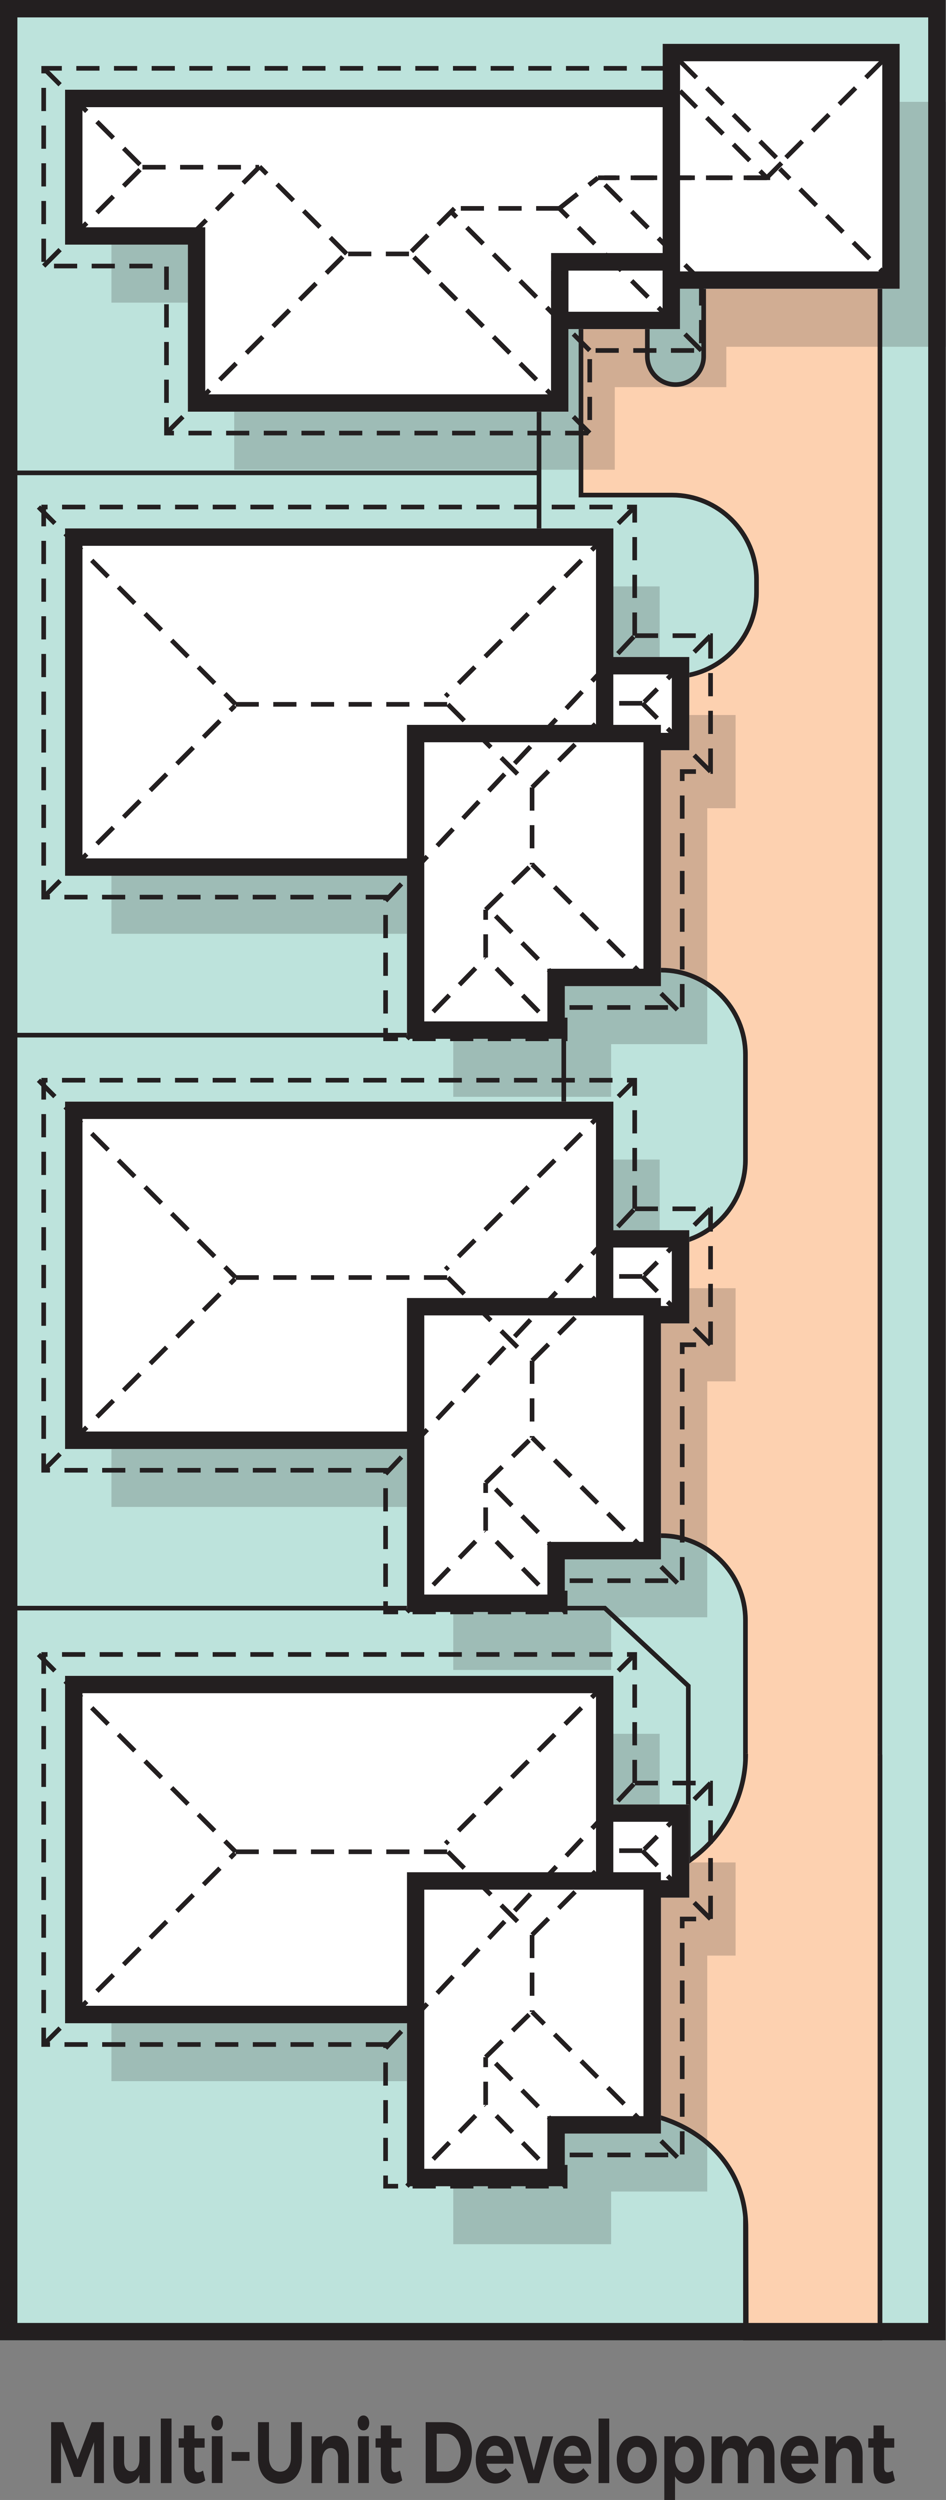<svg xmlns="http://www.w3.org/2000/svg" viewBox="0 0 163.25 431.04"><rect x="0" y="0" width="163.25" height="431.04" fill="#808080" stroke="none"/><defs><style>      .cls-1 {        stroke-dasharray: 0 0 4 2.5;      }      .cls-1, .cls-2 {        fill: none;      }      .cls-1, .cls-2, .cls-3 {        stroke: #231f20;        stroke-width: .8px;      }      .cls-4 {        fill: #bde3dc;      }      .cls-4, .cls-5, .cls-6, .cls-7, .cls-8 {        stroke-width: 0px;      }      .cls-9 {        isolation: isolate;      }      .cls-3, .cls-7 {        fill: #fdd1b0;      }      .cls-5 {        fill: #fff;      }      .cls-6, .cls-8 {        fill: #231f20;      }      .cls-8 {        mix-blend-mode: darken;        opacity: .2;      }    </style></defs><g class="cls-9"><g id="Layer_2" data-name="Layer 2"><g id="Layer_5" data-name="Layer 5"><g><rect class="cls-4" y="0" width="163.18" height="403.52"></rect><g><path class="cls-7" d="m128.64,403.12v-123.78c0-8.04-6.54-14.57-14.57-14.57h-13.81v-50.22h13.81c8.04,0,14.57-6.54,14.57-14.57v-18.14c0-8.04-6.54-14.57-14.57-14.57h-13.81v-50.58h15.72c8.04,0,14.57-6.54,14.57-14.57v-2.19c0-8.04-6.54-14.57-14.57-14.57h-15.72v-38.16h11.45v14.25c0,2.68,2.18,4.86,4.86,4.86s4.86-2.18,4.86-4.86v-14.25h30.42v355.93h-23.21Z"></path><path class="cls-6" d="m151.45,47.59v355.13h-22.41v-123.38c0-8.26-6.72-14.97-14.97-14.97h-13.41v-49.42h13.41c8.26,0,14.97-6.72,14.97-14.97v-18.14c0-8.26-6.72-14.97-14.97-14.97h-13.41v-49.78h15.32c8.26,0,14.97-6.72,14.97-14.97v-2.19c0-8.26-6.72-14.97-14.97-14.97h-15.32v-37.36h10.65v13.85c0,2.9,2.36,5.26,5.26,5.26s5.26-2.36,5.26-5.26v-13.85h29.62m.8-.8h-31.22v14.65c0,2.46-2,4.46-4.46,4.46s-4.46-2-4.46-4.46v-14.65h-12.25v38.96h16.12c7.83,0,14.17,6.35,14.17,14.17v2.19c0,7.83-6.35,14.17-14.17,14.17h-16.12v51.38h14.21c7.83,0,14.17,6.35,14.17,14.17v18.14c0,7.83-6.35,14.17-14.17,14.17h-14.21v51.02h14.21c7.83,0,14.17,6.35,14.17,14.17v124.18h24.01V46.79h0Z"></path></g><polyline class="cls-2" points="2.04 277.27 104.37 277.27 118.78 290.68 118.78 348.09 109.53 348.09"></polyline><line class="cls-2" x1="97.29" y1="190.3" x2="97.29" y2="179.11"></line><line class="cls-2" x1="2.04" y1="178.48" x2="70.82" y2="178.48"></line><line class="cls-2" x1="93.02" y1="70.99" x2="93.02" y2="92.08"></line><line class="cls-2" x1="93.02" y1="81.53" x2="2.04" y2="81.53"></line><path class="cls-3" d="m151.85,302.54v99.19l-23.07.2-.05-17.75c0-12.57-10.65-20.32-23.23-20.32h-32.67v-38.77h32.67c12.57,0,23.18-10.12,23.18-22.7"></path><polygon class="cls-8" points="122.36 17.56 122.36 25.47 19.23 25.47 19.23 52.18 40.42 52.18 40.42 80.99 106.09 80.99 106.09 66.75 125.34 66.75 125.34 59.79 163.25 59.79 163.25 17.56 122.36 17.56"></polygon><polygon class="cls-8" points="113.84 101.11 19.23 101.11 19.23 161 78.22 161 78.22 189.11 105.46 189.11 105.46 180.03 122.05 180.03 122.05 139.35 126.94 139.35 126.94 123.28 113.84 123.28 113.84 101.11"></polygon><polygon class="cls-8" points="113.84 199.93 19.23 199.93 19.23 259.82 78.22 259.82 78.22 287.93 105.46 287.93 105.46 278.85 122.05 278.85 122.05 238.17 126.94 238.17 126.94 222.11 113.84 222.11 113.84 199.93"></polygon><polygon class="cls-5" points="114.36 7.56 114.36 15.47 11.23 15.47 11.23 42.18 32.42 42.18 32.42 70.99 98.09 70.99 98.09 56.75 117.34 56.75 117.34 49.79 155.25 49.79 155.25 7.56 114.36 7.56"></polygon><polygon class="cls-5" points="105.84 91.11 11.23 91.11 11.23 151 70.22 151 70.22 179.11 97.46 179.11 97.46 170.03 114.05 170.03 114.05 129.35 118.94 129.35 118.94 113.28 105.84 113.28 105.84 91.11"></polygon><polygon class="cls-5" points="105.84 189.93 11.23 189.93 11.23 249.82 70.22 249.82 70.22 277.93 97.46 277.93 97.46 268.85 114.05 268.85 114.05 228.17 118.94 228.17 118.94 212.11 105.84 212.11 105.84 189.93"></polygon><polyline class="cls-1" points="114.67 11.78 7.54 11.78 7.54 45.87 28.73 45.87 28.73 74.67 101.77 74.67 101.77 60.43 121.03 60.43 121.03 48.48"></polyline><path class="cls-6" d="m155.25,7.56h-40.89v7.91H11.23v26.71h21.19v28.8h65.67v-14.24h19.25v-6.95h37.91V7.56Zm-60.16,39.1v21.33h-59.67v-28.8H14.23v-20.71h100.12v25.15h-19.24v.05h-.01v3Zm3.01,7.09v-7.09h16.24v7.09h-16.24Zm54.15-6.95h-34.89V10.56h34.89v36.24Z"></path><polygon class="cls-1" points="109.53 109.6 109.53 87.42 7.54 87.42 7.54 154.68 66.54 154.68 66.54 179.11 97.53 179.11 97.53 173.71 117.73 173.71 117.73 133.03 122.62 133.03 122.62 109.6 109.53 109.6"></polygon><path class="cls-6" d="m118.94,113.28h-13.09v-22.17H11.23v59.89h59v28.11h27.24v-9.08h16.59v-40.68h4.89v-16.06ZM14.23,148v-53.89h88.62v30.87h-32.62v23.02H14.23Zm96.82,19.03h-16.59v9.08h-21.24v-48.13h37.82v39.05Zm4.89-40.68h-1.89v-1.37h-8.21v-8.7h10.09v10.06Z"></path><line class="cls-1" x1="7.54" y1="11.78" x2="24.36" y2="28.6"></line><line class="cls-1" x1="7.54" y1="45.87" x2="24.58" y2="28.83"></line><line class="cls-1" x1="24.58" y1="28.83" x2="44.71" y2="28.83"></line><line class="cls-1" x1="28.73" y1="74.67" x2="59.82" y2="43.59"></line><line class="cls-1" x1="101.77" y1="74.67" x2="71.42" y2="44.32"></line><line class="cls-1" x1="101.77" y1="60.43" x2="77.87" y2="36.53"></line><line class="cls-1" x1="121.03" y1="60.43" x2="96.52" y2="35.93"></line><line class="cls-1" x1="121.03" y1="48.48" x2="103.19" y2="30.65"></line><line class="cls-1" x1="154.67" y1="49.22" x2="134.56" y2="29.1"></line><line class="cls-1" x1="117.36" y1="10.56" x2="134.88" y2="28.09"></line><line class="cls-1" x1="152.25" y1="10.56" x2="134.8" y2="28"></line><line class="cls-1" x1="117.36" y1="15.68" x2="132.33" y2="30.65"></line><line class="cls-1" x1="132.33" y1="30.65" x2="104.29" y2="30.65"></line><line class="cls-1" x1="132.91" y1="30.65" x2="103.19" y2="30.65"></line><line class="cls-1" x1="132.33" y1="30.65" x2="134.88" y2="28.09"></line><line class="cls-1" x1="96.52" y1="35.93" x2="103.19" y2="30.65"></line><line class="cls-1" x1="96.52" y1="35.93" x2="78.43" y2="35.93"></line><line class="cls-1" x1="78.43" y1="35.93" x2="70.58" y2="43.78"></line><line class="cls-1" x1="70.58" y1="43.78" x2="59.82" y2="43.78"></line><line class="cls-1" x1="59.82" y1="43.78" x2="44.79" y2="28.74"></line><line class="cls-1" x1="44.79" y1="28.74" x2="33.74" y2="39.79"></line><line class="cls-1" x1="7.54" y1="154.68" x2="40.54" y2="121.69"></line><line class="cls-1" x1="6.64" y1="87.42" x2="40.66" y2="121.44"></line><line class="cls-1" x1="40.66" y1="121.44" x2="77.29" y2="121.44"></line><line class="cls-1" x1="109.53" y1="87.42" x2="76.89" y2="120.06"></line><line class="cls-1" x1="77.29" y1="121.44" x2="90.94" y2="135.09"></line><line class="cls-1" x1="66.54" y1="155.31" x2="109.53" y2="109.6"></line><line class="cls-1" x1="122.62" y1="109.6" x2="111.18" y2="121.04"></line><line class="cls-1" x1="122.62" y1="133.03" x2="110.85" y2="121.26"></line><line class="cls-1" x1="110.85" y1="121.26" x2="104.64" y2="121.26"></line><line class="cls-1" x1="91.82" y1="135.77" x2="102.76" y2="124.83"></line><line class="cls-1" x1="91.82" y1="135.77" x2="91.82" y2="149.06"></line><line class="cls-1" x1="70.22" y1="179.11" x2="83.24" y2="165.72"></line><line class="cls-1" x1="97.53" y1="179.11" x2="83.81" y2="165.09"></line><line class="cls-1" x1="83.81" y1="165.09" x2="83.81" y2="156.85"></line><line class="cls-1" x1="83.81" y1="156.85" x2="91.8" y2="149.04"></line><line class="cls-1" x1="116.9" y1="174.12" x2="91.83" y2="149.05"></line><line class="cls-1" x1="97.46" y1="170.03" x2="84.14" y2="156.53"></line><polygon class="cls-1" points="109.53 208.42 109.53 186.25 7.54 186.25 7.54 253.5 66.54 253.5 66.54 277.93 97.53 277.93 97.53 272.54 117.73 272.54 117.73 231.86 122.62 231.86 122.62 208.42 109.53 208.42"></polygon><path class="cls-6" d="m118.94,212.11h-13.09v-22.17H11.23v59.89h59v28.11h27.24v-9.08h16.59v-40.68h4.89v-16.06ZM14.23,246.82v-53.89h88.62v30.87h-32.62v23.02H14.23Zm96.82,19.03h-16.59v9.08h-21.24v-48.13h37.82v39.05Zm4.89-40.68h-1.89v-1.37h-8.21v-8.7h10.09v10.06Z"></path><line class="cls-1" x1="7.54" y1="253.5" x2="40.54" y2="220.51"></line><line class="cls-1" x1="6.64" y1="186.25" x2="40.66" y2="220.27"></line><line class="cls-1" x1="40.66" y1="220.27" x2="77.29" y2="220.27"></line><line class="cls-1" x1="109.53" y1="186.25" x2="76.89" y2="218.88"></line><line class="cls-1" x1="77.29" y1="220.27" x2="90.94" y2="233.92"></line><line class="cls-1" x1="66.54" y1="254.13" x2="109.53" y2="208.42"></line><line class="cls-1" x1="122.62" y1="208.42" x2="111.18" y2="219.86"></line><line class="cls-1" x1="122.62" y1="231.86" x2="110.85" y2="220.08"></line><line class="cls-1" x1="110.85" y1="220.08" x2="104.64" y2="220.08"></line><line class="cls-1" x1="91.82" y1="234.6" x2="102.76" y2="223.66"></line><line class="cls-1" x1="91.82" y1="234.6" x2="91.82" y2="247.88"></line><line class="cls-1" x1="70.22" y1="277.93" x2="83.24" y2="264.55"></line><line class="cls-1" x1="97.53" y1="277.93" x2="83.81" y2="263.91"></line><line class="cls-1" x1="83.81" y1="263.91" x2="83.81" y2="255.68"></line><line class="cls-1" x1="83.81" y1="255.68" x2="91.8" y2="247.86"></line><line class="cls-1" x1="116.9" y1="272.95" x2="91.83" y2="247.87"></line><line class="cls-1" x1="97.46" y1="268.85" x2="84.14" y2="255.35"></line><path class="cls-6" d="m160.18,3v397.52H3V3h157.18m3-3H0v403.52h163.18V0h0Z"></path><polygon class="cls-8" points="113.84 298.94 19.23 298.94 19.23 358.83 78.22 358.83 78.22 386.94 105.46 386.94 105.46 377.86 122.05 377.86 122.05 337.18 126.94 337.18 126.94 321.12 113.84 321.12 113.84 298.94"></polygon><polygon class="cls-5" points="105.84 288.94 11.23 288.94 11.23 348.83 70.22 348.83 70.22 376.94 97.46 376.94 97.46 367.86 114.05 367.86 114.05 327.18 118.94 327.18 118.94 311.12 105.84 311.12 105.84 288.94"></polygon><polygon class="cls-1" points="109.53 307.43 109.53 285.26 7.54 285.26 7.54 352.51 66.54 352.51 66.54 376.94 97.53 376.94 97.53 371.55 117.73 371.55 117.73 330.87 122.62 330.87 122.62 307.43 109.53 307.43"></polygon><path class="cls-6" d="m118.94,311.12h-13.09v-22.17H11.23v59.89h59v28.11h27.24v-9.08h16.59v-40.68h4.89v-16.06Zm-104.71,34.71v-53.89h88.62v30.87h-32.62v23.02H14.23Zm96.82,19.03h-16.59v9.08h-21.24v-48.13h37.82v39.05Zm4.89-40.68h-1.89v-1.37h-8.21v-8.7h10.09v10.06Z"></path><line class="cls-1" x1="7.54" y1="352.51" x2="40.54" y2="319.52"></line><line class="cls-1" x1="6.64" y1="285.26" x2="40.66" y2="319.28"></line><line class="cls-1" x1="40.66" y1="319.28" x2="77.29" y2="319.28"></line><line class="cls-1" x1="109.53" y1="285.26" x2="76.89" y2="317.89"></line><line class="cls-1" x1="77.29" y1="319.28" x2="90.94" y2="332.93"></line><line class="cls-1" x1="66.54" y1="353.14" x2="109.53" y2="307.43"></line><line class="cls-1" x1="122.62" y1="307.43" x2="111.18" y2="318.87"></line><line class="cls-1" x1="122.62" y1="330.87" x2="110.85" y2="319.09"></line><line class="cls-1" x1="110.85" y1="319.09" x2="104.64" y2="319.09"></line><line class="cls-1" x1="91.82" y1="333.61" x2="102.76" y2="322.67"></line><line class="cls-1" x1="91.82" y1="333.61" x2="91.82" y2="346.89"></line><line class="cls-1" x1="70.22" y1="376.94" x2="83.24" y2="363.56"></line><line class="cls-1" x1="97.53" y1="376.94" x2="83.81" y2="362.92"></line><line class="cls-1" x1="83.81" y1="362.92" x2="83.81" y2="354.69"></line><line class="cls-1" x1="83.81" y1="354.69" x2="91.8" y2="346.87"></line><line class="cls-1" x1="116.9" y1="371.96" x2="91.83" y2="346.88"></line><line class="cls-1" x1="97.46" y1="367.86" x2="84.14" y2="354.36"></line><g><path class="cls-6" d="m16.23,428.13v-7.08l-2.23,6.01h-1.24l-2.23-6.01v7.08h-1.71v-10.5h2.12l2.45,6.42,2.43-6.42h2.11v10.5h-1.7Z"></path><path class="cls-6" d="m25.89,428.13h-1.83v-1.42c-.44,1.02-1.19,1.51-2.16,1.51-1.43,0-2.33-1.18-2.33-3.09v-5.07h1.85v4.41c0,1.02.47,1.63,1.21,1.63.89-.02,1.43-.88,1.43-2.05v-3.99h1.83v8.07Z"></path><path class="cls-6" d="m27.75,428.13v-11.13h1.85v11.13h-1.85Z"></path><path class="cls-6" d="m35.44,427.67c-.48.35-1.08.56-1.68.56-1.15,0-2.03-.83-2.03-2.49v-3.73h-.9v-1.59h.9v-2.22h1.83v2.22h1.75v1.6h-1.75v3.33c0,.67.23.94.62.93.24,0,.53-.1.86-.3l.38,1.69Z"></path><path class="cls-6" d="m38.47,417.76c0,.75-.41,1.29-1,1.29s-1-.54-1-1.29.41-1.29,1-1.29,1,.54,1,1.29Zm-1.92,10.36v-8.07h1.85v8.07h-1.85Z"></path><path class="cls-6" d="m39.97,424.3v-1.53h3.09v1.53h-3.09Z"></path><path class="cls-6" d="m52.1,423.73c0,2.77-1.45,4.5-3.77,4.5s-3.81-1.73-3.81-4.5v-6.1h1.9v6.1c0,1.51.79,2.43,1.92,2.43s1.87-.92,1.87-2.43v-6.1h1.89v6.1Z"></path><path class="cls-6" d="m60.2,423.06v5.07h-1.85v-4.39c0-1.02-.48-1.65-1.27-1.65-.92.02-1.48.89-1.48,2.07v3.97h-1.85v-8.07h1.85v1.41c.46-1,1.22-1.49,2.23-1.5,1.44,0,2.36,1.2,2.36,3.09Z"></path><path class="cls-6" d="m63.72,417.76c0,.75-.41,1.29-1,1.29s-1-.54-1-1.29.41-1.29,1-1.29,1,.54,1,1.29Zm-1.92,10.36v-8.07h1.85v8.07h-1.85Z"></path><path class="cls-6" d="m69.42,427.67c-.48.35-1.08.56-1.68.56-1.15,0-2.03-.83-2.03-2.49v-3.73h-.9v-1.59h.9v-2.22h1.84v2.22h1.75v1.6h-1.75v3.33c0,.67.23.94.62.93.24,0,.53-.1.86-.3l.38,1.69Z"></path><path class="cls-6" d="m77.03,417.63c2.6,0,4.41,2.14,4.41,5.25s-1.84,5.25-4.49,5.25h-3.49v-10.5h3.56Zm-1.67,8.5h1.72c1.4,0,2.43-1.32,2.43-3.24s-1.08-3.27-2.52-3.27h-1.63v6.51Z"></path><path class="cls-6" d="m88.59,424.79h-4.63c.22,1.02.84,1.62,1.67,1.62.61,0,1.19-.3,1.63-.85l.97,1.23c-.65.9-1.6,1.42-2.76,1.42-2.06,0-3.37-1.65-3.37-4.09s1.36-4.14,3.32-4.14c2.27,0,3.32,1.88,3.17,4.81Zm-1.73-1.36c-.02-1.07-.58-1.75-1.43-1.75s-1.37.69-1.51,1.75h2.94Z"></path><path class="cls-6" d="m91.13,428.13l-2.45-8.05h1.91s1.52,5.87,1.52,5.87l1.51-5.88h1.84l-2.43,8.07h-1.89Z"></path><path class="cls-6" d="m102,424.79h-4.63c.21,1.02.84,1.62,1.67,1.62.61,0,1.19-.3,1.63-.85l.97,1.23c-.65.9-1.6,1.42-2.76,1.42-2.06,0-3.37-1.65-3.37-4.09s1.36-4.14,3.32-4.14c2.27,0,3.32,1.88,3.17,4.81Zm-1.73-1.36c-.02-1.07-.58-1.75-1.43-1.75s-1.37.69-1.51,1.75h2.94Z"></path><path class="cls-6" d="m103.29,428.13v-11.13h1.85v11.13h-1.85Z"></path><path class="cls-6" d="m113.35,424.09c0,2.46-1.39,4.12-3.45,4.12s-3.47-1.66-3.47-4.12,1.39-4.11,3.47-4.11,3.45,1.63,3.45,4.11Zm-5.06.03c0,1.32.65,2.22,1.61,2.22s1.61-.9,1.61-2.22-.66-2.22-1.61-2.22-1.61.9-1.61,2.22Z"></path><path class="cls-6" d="m121.56,424.14c0,2.44-1.19,4.08-3,4.08-.9,0-1.61-.45-2.07-1.26v4.08h-1.85v-10.98h1.85v1.18c.46-.81,1.16-1.26,2.04-1.26,1.81,0,3.03,1.66,3.03,4.16Zm-1.87-.08c0-1.29-.65-2.22-1.59-2.22s-1.61.92-1.61,2.22.66,2.23,1.61,2.23,1.59-.91,1.59-2.23Z"></path><path class="cls-6" d="m133.65,423.06v5.07h-1.83v-4.39c0-1.04-.48-1.65-1.25-1.65-.89.02-1.43.89-1.43,2.06v3.99h-1.83v-4.39c0-1.04-.48-1.65-1.24-1.65-.9.02-1.44.89-1.44,2.06v3.99h-1.85v-8.07h1.85v1.39c.46-.99,1.21-1.47,2.18-1.48,1.09,0,1.87.69,2.18,1.86.42-1.25,1.23-1.84,2.33-1.86,1.43,0,2.33,1.2,2.33,3.09Z"></path><path class="cls-6" d="m141.19,424.79h-4.63c.21,1.02.84,1.62,1.67,1.62.61,0,1.19-.3,1.63-.85l.97,1.23c-.65.9-1.6,1.42-2.76,1.42-2.06,0-3.37-1.65-3.37-4.09s1.36-4.14,3.32-4.14c2.27,0,3.32,1.88,3.17,4.81Zm-1.73-1.36c-.02-1.07-.58-1.75-1.43-1.75s-1.37.69-1.51,1.75h2.94Z"></path><path class="cls-6" d="m148.86,423.06v5.07h-1.85v-4.39c0-1.02-.48-1.65-1.27-1.65-.92.02-1.47.89-1.47,2.07v3.97h-1.85v-8.07h1.85v1.41c.46-1,1.22-1.49,2.23-1.5,1.44,0,2.36,1.2,2.36,3.09Z"></path><path class="cls-6" d="m154.45,427.67c-.48.35-1.08.56-1.68.56-1.15,0-2.03-.83-2.03-2.49v-3.73h-.9v-1.59h.9v-2.22h1.83v2.22h1.75v1.6h-1.75v3.33c0,.67.23.94.62.93.24,0,.53-.1.86-.3l.38,1.69Z"></path></g></g></g></g></g></svg>